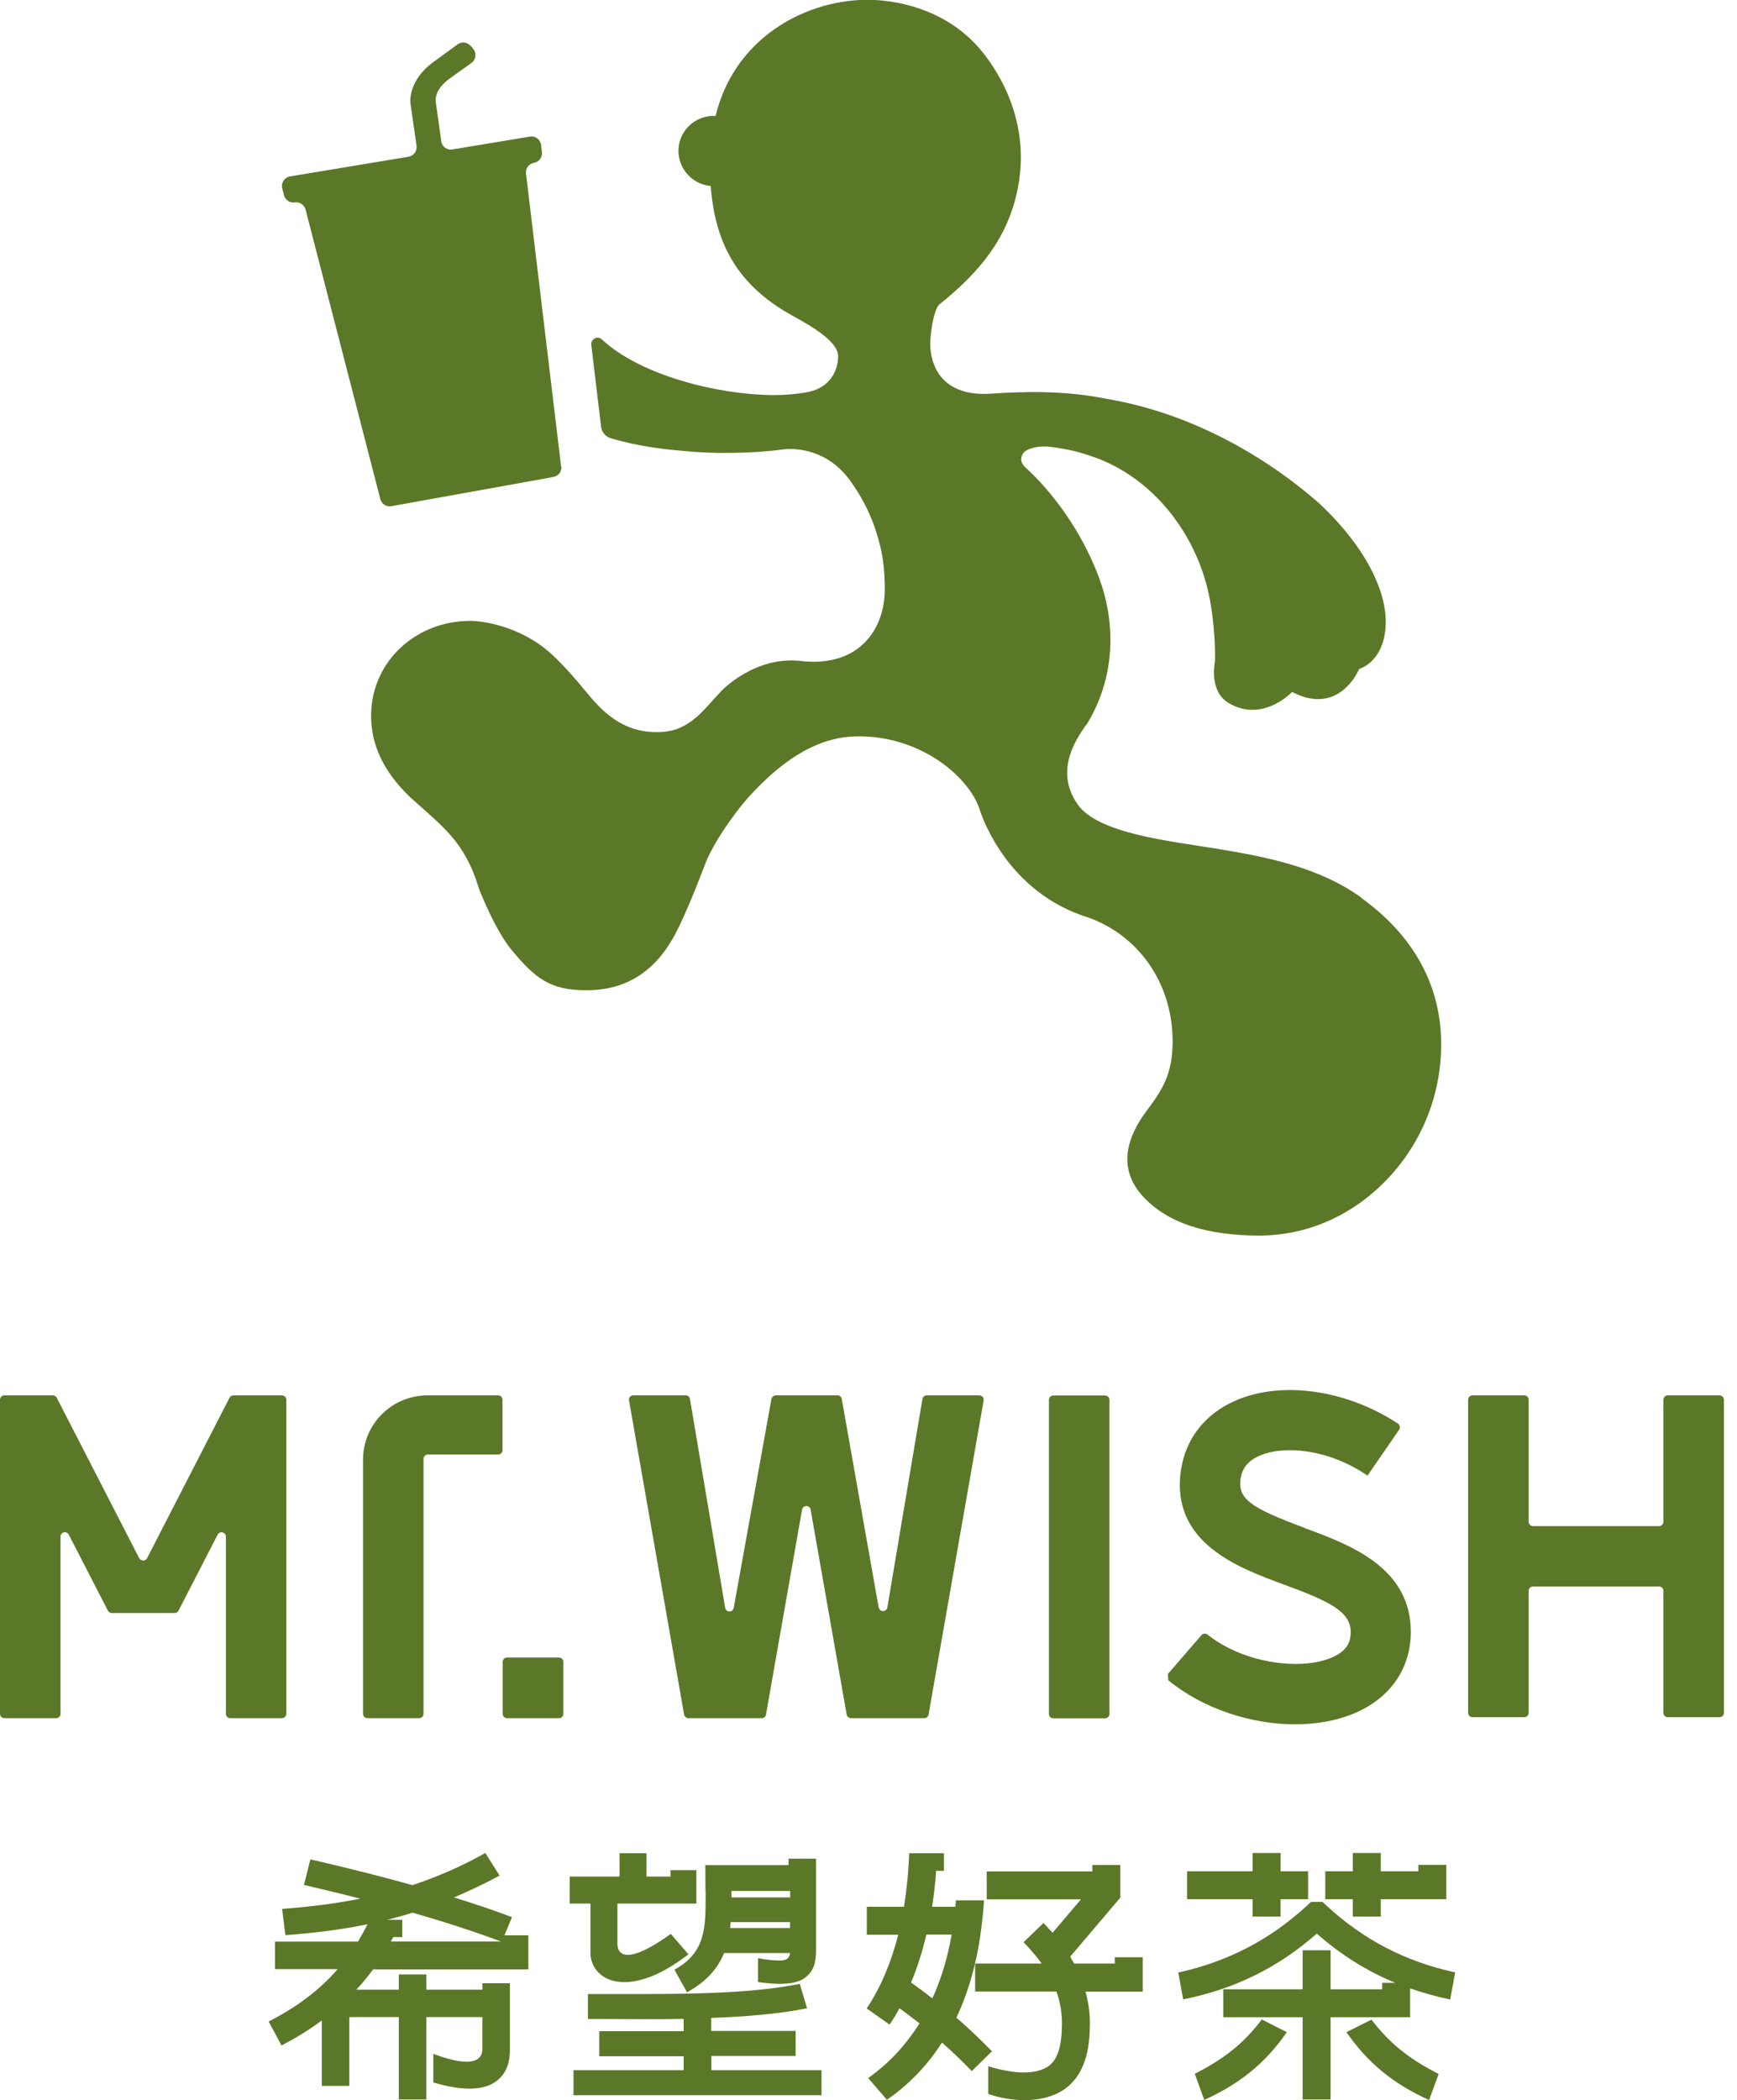 <svg width="91" height="110" viewBox="0 0 91 110" fill="none" xmlns="http://www.w3.org/2000/svg">
<g clip-path="url(#clip0_141_526)">
<path fill-rule="evenodd" clip-rule="evenodd" d="M46.033 84.209L44.1 73.282C44.085 73.173 43.99 73.092 43.88 73.092H40.643C40.533 73.092 40.438 73.173 40.416 73.275L38.439 84.223C38.395 84.472 38.036 84.472 37.992 84.223L36.147 73.282C36.132 73.173 36.037 73.092 35.927 73.092H33.174C33.034 73.092 32.925 73.216 32.954 73.356L35.839 89.811C35.861 89.921 35.956 90.001 36.066 90.001H39.911C40.021 90.001 40.116 89.921 40.13 89.811L42.02 79.075C42.064 78.826 42.423 78.826 42.467 79.075L44.356 89.811C44.378 89.921 44.473 90.001 44.583 90.001H48.428C48.537 90.001 48.633 89.921 48.647 89.811L51.532 73.356C51.554 73.216 51.452 73.092 51.306 73.092H48.552C48.442 73.092 48.347 73.173 48.325 73.282L46.487 84.201C46.443 84.45 46.084 84.457 46.04 84.201L46.033 84.209ZM26.561 90.001H29.285C29.41 90.001 29.512 89.898 29.512 89.774V87.05C29.512 86.925 29.41 86.823 29.285 86.823H26.561C26.436 86.823 26.334 86.925 26.334 87.05V89.774C26.334 89.898 26.436 90.001 26.561 90.001ZM68.339 80.027C65.476 78.972 64.853 78.496 64.992 77.471C65.044 77.112 65.205 76.593 65.981 76.256C67.24 75.699 69.591 75.882 71.642 77.296L73.297 74.894C73.37 74.791 73.341 74.637 73.238 74.571C70.536 72.792 67.138 72.308 64.714 73.37C63.118 74.073 62.107 75.37 61.865 77.032C61.324 80.818 64.89 82.129 67.24 82.993C69.635 83.872 70.763 84.406 70.763 85.497C70.763 85.907 70.653 86.427 69.826 86.801C68.266 87.511 65.234 87.189 63.264 85.622C63.169 85.549 63.03 85.556 62.949 85.644L61.184 87.687C61.192 87.811 61.199 87.885 61.206 88.016C63.022 89.503 65.534 90.323 67.856 90.323C69.027 90.323 70.155 90.111 71.122 89.671C72.887 88.866 73.904 87.35 73.912 85.505C73.927 82.092 70.69 80.898 68.324 80.034L68.339 80.027ZM87.145 73.319V79.712C87.145 79.837 87.042 79.939 86.918 79.939H80.312C80.188 79.939 80.085 79.837 80.085 79.712V73.319C80.085 73.195 79.983 73.092 79.858 73.092H77.141C77.017 73.092 76.914 73.195 76.914 73.319V89.723C76.914 89.847 77.017 89.95 77.141 89.95H79.858C79.983 89.95 80.085 89.847 80.085 89.723V83.33C80.085 83.205 80.188 83.103 80.312 83.103H86.918C87.042 83.103 87.145 83.205 87.145 83.33V89.723C87.145 89.847 87.247 89.95 87.372 89.95H90.088C90.213 89.95 90.316 89.847 90.316 89.723V73.319C90.316 73.195 90.213 73.092 90.088 73.092H87.372C87.247 73.092 87.145 73.195 87.145 73.319ZM55.179 90.008H57.896C58.021 90.008 58.123 89.906 58.123 89.781V73.326C58.123 73.202 58.021 73.099 57.896 73.099H55.179C55.055 73.099 54.952 73.202 54.952 73.326V89.781C54.952 89.906 55.055 90.008 55.179 90.008ZM19.018 76.468V89.774C19.018 89.898 19.121 90.001 19.245 90.001H21.962C22.086 90.001 22.189 89.898 22.189 89.774V76.417C22.189 76.292 22.291 76.19 22.416 76.19H26.099C26.224 76.19 26.326 76.087 26.326 75.963V73.319C26.326 73.195 26.224 73.092 26.099 73.092H22.394C20.527 73.092 19.018 74.601 19.018 76.468ZM7.294 81.623L2.973 73.216C2.937 73.143 2.856 73.092 2.768 73.092H0.227C0.103 73.092 0 73.195 0 73.319V89.774C0 89.898 0.103 90.001 0.227 90.001H2.944C3.068 90.001 3.171 89.898 3.171 89.774V80.488C3.171 80.254 3.493 80.174 3.603 80.386L5.653 84.37C5.69 84.443 5.771 84.494 5.858 84.494H9.147C9.234 84.494 9.308 84.45 9.352 84.37L11.402 80.386C11.512 80.174 11.834 80.254 11.834 80.488V89.774C11.834 89.898 11.937 90.001 12.061 90.001H14.771C14.895 90.001 14.998 89.898 14.998 89.774V73.319C14.998 73.195 14.895 73.092 14.771 73.092H12.229C12.142 73.092 12.068 73.136 12.024 73.216L7.704 81.623C7.623 81.784 7.382 81.784 7.301 81.623H7.294Z" fill="#5B7828"/>
<path fill-rule="evenodd" clip-rule="evenodd" d="M29.41 24.43C29.439 24.693 29.263 24.928 29.007 24.979L28.706 25.038L20.783 26.465L20.505 26.517C20.241 26.561 19.992 26.4 19.926 26.143L19.882 25.975L16.008 10.977C15.942 10.728 15.701 10.567 15.444 10.604C15.188 10.64 14.946 10.479 14.88 10.23L14.785 9.864C14.712 9.579 14.902 9.293 15.188 9.242L21.405 8.209C21.676 8.165 21.859 7.909 21.823 7.638L21.515 5.5C21.427 5.031 21.603 4.013 22.782 3.193L23.976 2.321C24.188 2.168 24.481 2.204 24.657 2.402L24.789 2.556C24.979 2.783 24.942 3.12 24.701 3.295L23.566 4.108C22.841 4.628 22.819 5.126 22.826 5.265C22.826 5.287 22.826 5.302 22.826 5.324L23.119 7.404C23.156 7.682 23.419 7.88 23.698 7.828L27.762 7.155C28.047 7.103 28.311 7.308 28.348 7.594L28.392 7.975C28.421 8.238 28.238 8.48 27.974 8.531C27.71 8.575 27.527 8.817 27.557 9.088L29.373 24.247L29.395 24.437L29.41 24.43ZM71.312 47.014C69.101 45.425 66.384 44.89 63.755 44.458C61.236 44.048 57.515 43.66 56.454 42.13C55.311 40.482 56.197 38.915 56.981 37.868C56.988 37.853 57.003 37.838 57.01 37.816C58.57 35.158 58.343 32.346 57.596 30.31C56.666 27.791 55.099 25.726 53.678 24.444C53.671 24.437 53.524 24.276 53.502 24.115C53.488 23.983 53.539 23.785 53.663 23.675C53.942 23.426 54.572 23.346 55.004 23.404C55.963 23.522 56.593 23.675 57.523 24.02C60.723 25.257 62.927 28.392 63.44 31.731C63.674 33.151 63.66 34.382 63.652 34.594C63.652 34.616 63.652 34.631 63.652 34.653C63.608 34.865 63.374 36.249 64.385 36.835C66.135 37.86 67.643 36.293 67.658 36.279L67.687 36.242L67.731 36.264C68.471 36.645 69.152 36.718 69.76 36.498C70.748 36.132 71.188 35.078 71.195 35.063V35.041L71.232 35.033C71.883 34.792 72.359 34.169 72.528 33.32C72.923 31.343 71.642 28.736 69.101 26.356C65.886 23.544 62.114 21.698 58.533 20.995L57.83 20.863C55.655 20.439 53.517 20.512 51.899 20.622C50.207 20.739 49.467 20.014 49.175 19.567C48.618 18.725 48.742 17.722 48.75 17.678C48.896 16.213 49.182 15.964 49.218 15.942C51.437 14.17 52.997 12.229 53.4 9.395C53.773 6.766 52.829 4.46 51.518 2.783C50.302 1.23 48.42 0.249 46.223 0.029C46.172 0.029 46.113 0.015 46.062 0.015C42.664 -0.256 38.556 1.735 37.502 6.027L37.487 6.071H37.443C36.476 6.041 35.649 6.766 35.553 7.718C35.451 8.722 36.191 9.63 37.194 9.74H37.238V9.791C37.48 12.911 38.761 14.968 41.383 16.462L41.5 16.528C42.694 17.18 43.909 17.927 43.909 18.666C43.909 19.369 43.514 20.277 42.393 20.519C42.393 20.519 41.646 20.695 40.533 20.695H40.453C37.567 20.666 33.54 19.655 31.533 17.78C31.306 17.568 30.94 17.758 30.977 18.066L31.489 22.343C31.518 22.636 31.724 22.877 32.002 22.958C32.807 23.192 33.62 23.36 34.426 23.47C34.894 23.536 35.392 23.588 35.912 23.631C36.813 23.712 37.655 23.741 38.512 23.719C39.413 23.705 40.299 23.646 41.112 23.529C41.119 23.529 41.126 23.529 41.141 23.529C41.712 23.485 43.36 23.529 44.554 25.199C45.367 26.334 45.843 27.454 46.128 28.67C46.282 29.307 46.348 30.003 46.355 30.859C46.348 32.075 45.923 33.115 45.154 33.796C44.37 34.492 43.265 34.777 41.961 34.623C39.559 34.345 37.824 36.161 37.809 36.176C36.894 37.128 36.183 38.263 34.645 38.344C32.785 38.439 31.694 37.435 30.794 36.344C29.497 34.763 28.714 34.001 27.886 33.51C26.29 32.558 24.781 32.522 24.708 32.522C21.815 32.492 19.509 34.616 19.443 37.37C19.406 38.973 20.08 40.416 21.508 41.778C23.214 43.316 24.364 44.107 25.089 46.538C25.096 46.567 25.931 48.742 26.861 49.834C28.018 51.203 28.794 51.869 30.676 51.869C34.228 51.913 35.363 48.991 35.861 47.915C36.271 47.007 36.615 46.106 36.974 45.183C37.37 44.173 38.424 42.65 39.171 41.807C41.785 38.9 43.77 38.563 45.037 38.571C46.406 38.571 47.776 38.973 48.94 39.691C49.892 40.277 50.932 41.266 51.306 42.349C51.306 42.349 52.492 46.494 56.725 47.966C56.856 48.01 57.091 48.083 57.215 48.135C59.83 49.174 61.463 51.686 61.433 54.645C61.411 56.27 60.899 57.076 60.108 58.138C59.053 59.522 58.563 61.096 59.756 62.532C61.162 64.179 63.447 64.699 65.849 64.721C68.39 64.751 70.799 63.718 72.63 61.814C74.454 59.925 75.472 57.442 75.501 54.813C75.537 51.635 74.044 48.984 71.29 47.014H71.312Z" fill="#5B7828"/>
<path fill-rule="evenodd" clip-rule="evenodd" d="M20.476 101.696C20.52 101.623 20.563 101.542 20.6 101.469H21.076V100.561H20.278C20.732 100.451 21.179 100.327 21.611 100.188C23.339 100.685 24.891 101.191 26.239 101.696H20.468H20.476ZM26.817 100.422C25.895 100.07 24.891 99.734 23.786 99.389C24.562 99.06 25.338 98.694 26.129 98.269L26.173 98.247L25.426 97.061L25.389 97.082C24.188 97.756 22.943 98.305 21.603 98.745C20.029 98.305 18.271 97.859 16.301 97.405H16.258L15.921 98.745H15.965C16.975 98.987 17.949 99.213 18.879 99.455C17.627 99.704 16.272 99.88 14.778 99.99L14.954 101.367C16.528 101.249 17.942 101.066 19.253 100.795C19.099 101.11 18.93 101.41 18.755 101.703H14.405V103.146H17.693C16.748 104.23 15.569 105.123 14.112 105.87L14.075 105.892L14.749 107.144L14.786 107.122C15.533 106.742 16.221 106.31 16.858 105.834V109.261H18.301V105.658H20.893V109.971H22.336V105.658H25.272V107.313C25.272 107.767 24.994 107.994 24.437 107.994C24.02 107.994 23.456 107.862 22.76 107.606L22.702 107.584V109.092H22.731C23.471 109.305 24.078 109.407 24.591 109.407C25.177 109.407 25.638 109.283 25.997 109.019C26.642 108.543 26.715 107.825 26.715 107.32V103.886H25.272V104.223H22.336V103.424H20.893V104.223H18.667C18.982 103.886 19.275 103.527 19.546 103.161H27.681V101.374H26.429L26.817 100.436V100.422Z" fill="#5B7828"/>
<path fill-rule="evenodd" clip-rule="evenodd" d="M37.26 107.694H41.683V106.383H37.26V105.702C39.032 105.636 40.782 105.497 42.239 105.204H42.283L41.902 103.922H41.866C39.61 104.384 36.505 104.45 33.767 104.45C33.159 104.45 32.58 104.45 32.046 104.45H32.009C31.584 104.45 31.196 104.45 30.845 104.45H30.801V105.76H31.965C32.646 105.76 33.422 105.768 33.767 105.768C34.433 105.768 35.121 105.768 35.817 105.753V106.397H31.394V107.708H35.817V108.441H30.046V109.751H43.038V108.441H37.267V107.708L37.26 107.694ZM41.397 99.052V99.389H38.321V99.052H41.397ZM38.248 100.993C38.263 100.891 38.27 100.788 38.278 100.685H41.39V100.993H38.248ZM36.959 99.096C36.959 98.855 36.952 97.742 36.952 97.742V97.698H41.309V97.361H42.752V102.128C42.752 102.795 42.649 103.256 42.129 103.629C41.866 103.82 41.434 103.915 40.848 103.915C40.431 103.915 40.02 103.864 39.749 103.827H39.713V102.582H39.764C40.145 102.655 40.511 102.692 40.797 102.692C40.833 102.692 40.87 102.692 40.907 102.692C41.214 102.685 41.361 102.56 41.39 102.304H37.933C37.618 103.073 37.054 103.768 36.029 104.34L35.993 104.362L35.334 103.175L35.37 103.153C36.967 102.267 36.967 100.956 36.967 99.287V99.104L36.959 99.096ZM30.933 102.187C30.91 102.619 31.057 103.014 31.335 103.307C31.657 103.644 32.133 103.827 32.712 103.827C33.378 103.827 34.492 103.578 36.029 102.399L36.066 102.37L35.143 101.301L35.107 101.323C34.111 102.04 33.364 102.399 32.888 102.399C32.412 102.399 32.346 102.026 32.346 101.806V99.712H36.483V97.961H35.129V98.298H33.869V97.075H32.456V98.298H29.849V99.712H30.933V102.179V102.187Z" fill="#5B7828"/>
<path fill-rule="evenodd" clip-rule="evenodd" d="M58.387 102.853H56.271C56.205 102.729 56.132 102.611 56.066 102.494L58.695 99.397V97.69H57.23V98.027H51.694V99.492H56.63L55.143 101.242C54.967 101.044 54.813 100.883 54.704 100.766L54.667 100.729L53.627 101.733L53.664 101.777C53.949 102.077 54.272 102.436 54.572 102.853H51.086V104.318H55.348C55.524 104.816 55.634 105.365 55.634 105.973C55.634 107.144 55.421 107.855 54.96 108.206C54.66 108.433 54.198 108.558 53.635 108.558C53.107 108.558 52.485 108.448 51.84 108.25L51.774 108.228V109.678L51.811 109.693C52.353 109.891 53.056 110.008 53.678 110.008C54.557 110.008 55.304 109.788 55.853 109.371C56.967 108.521 57.098 107.027 57.098 105.98C57.098 105.387 57.01 104.838 56.871 104.325H59.866V102.524H58.402V102.86L58.387 102.853ZM47.732 103.842C48.054 103.065 48.325 102.231 48.53 101.337H49.856C49.643 102.553 49.306 103.666 48.845 104.677C48.479 104.391 48.105 104.113 47.732 103.849V103.842ZM51.95 107.467L50.91 108.485L50.874 108.448C50.383 107.943 49.87 107.452 49.35 106.991C48.596 108.17 47.644 109.166 46.502 109.964L46.465 109.993L45.484 108.851L45.535 108.814C46.582 108.067 47.461 107.115 48.171 105.987C47.827 105.716 47.476 105.453 47.124 105.196C46.971 105.475 46.809 105.746 46.634 106.009L46.604 106.053L45.403 105.204L45.433 105.16C46.15 104.076 46.685 102.802 47.058 101.345H45.411V99.88H47.359C47.498 99.008 47.593 98.1 47.63 97.126V97.075H49.453V97.998H49.043C48.999 98.65 48.926 99.272 48.831 99.88H50.053C50.068 99.697 50.075 99.594 50.075 99.594V99.543H51.547V99.602C51.547 99.602 51.518 100.114 51.445 100.7C51.24 102.582 50.786 104.244 50.105 105.687C50.734 106.236 51.357 106.822 51.95 107.43L51.987 107.467H51.95Z" fill="#5B7828"/>
<path fill-rule="evenodd" clip-rule="evenodd" d="M70.873 100.393H72.338V99.484H75.772V97.683H74.308V98.02H72.338V97.061H70.873V98.02H69.43V99.484H70.873V100.393ZM65.622 100.393H67.087V99.484H68.53V98.02H67.087V97.061H65.622V98.02H62.188V99.484H65.622V100.393ZM66.106 105.782C65.168 107.02 64.15 107.84 62.598 108.624H62.591L63.089 109.993H63.096C64.963 109.151 66.296 108.06 67.417 106.449L66.106 105.782ZM71.854 105.79L70.551 106.441H70.544V106.456C71.664 108.067 72.997 109.158 74.864 110H74.871L75.37 108.638L75.362 108.631C73.81 107.847 72.792 107.02 71.854 105.797V105.79ZM76.182 103.3H76.234V103.322L75.977 104.728H75.926C75.216 104.574 74.535 104.384 73.876 104.157V105.665H69.709V109.971H68.244V105.665H64.085V104.201H68.244V102.157H69.709V104.201H72.411V103.864H73.099C71.605 103.249 70.243 102.392 68.984 101.286C66.97 103.058 64.7 104.179 62.034 104.72H61.983L61.727 103.314H61.778C64.356 102.736 66.545 101.594 68.478 99.814L68.683 99.624H69.284L69.489 99.814C71.422 101.601 73.619 102.743 76.19 103.307L76.182 103.3Z" fill="#5B7828"/>
</g>
<defs>
<clipPath id="clip0_141_526">
<rect width="90.316" height="110" fill="white"/>
</clipPath>
</defs>
</svg>
